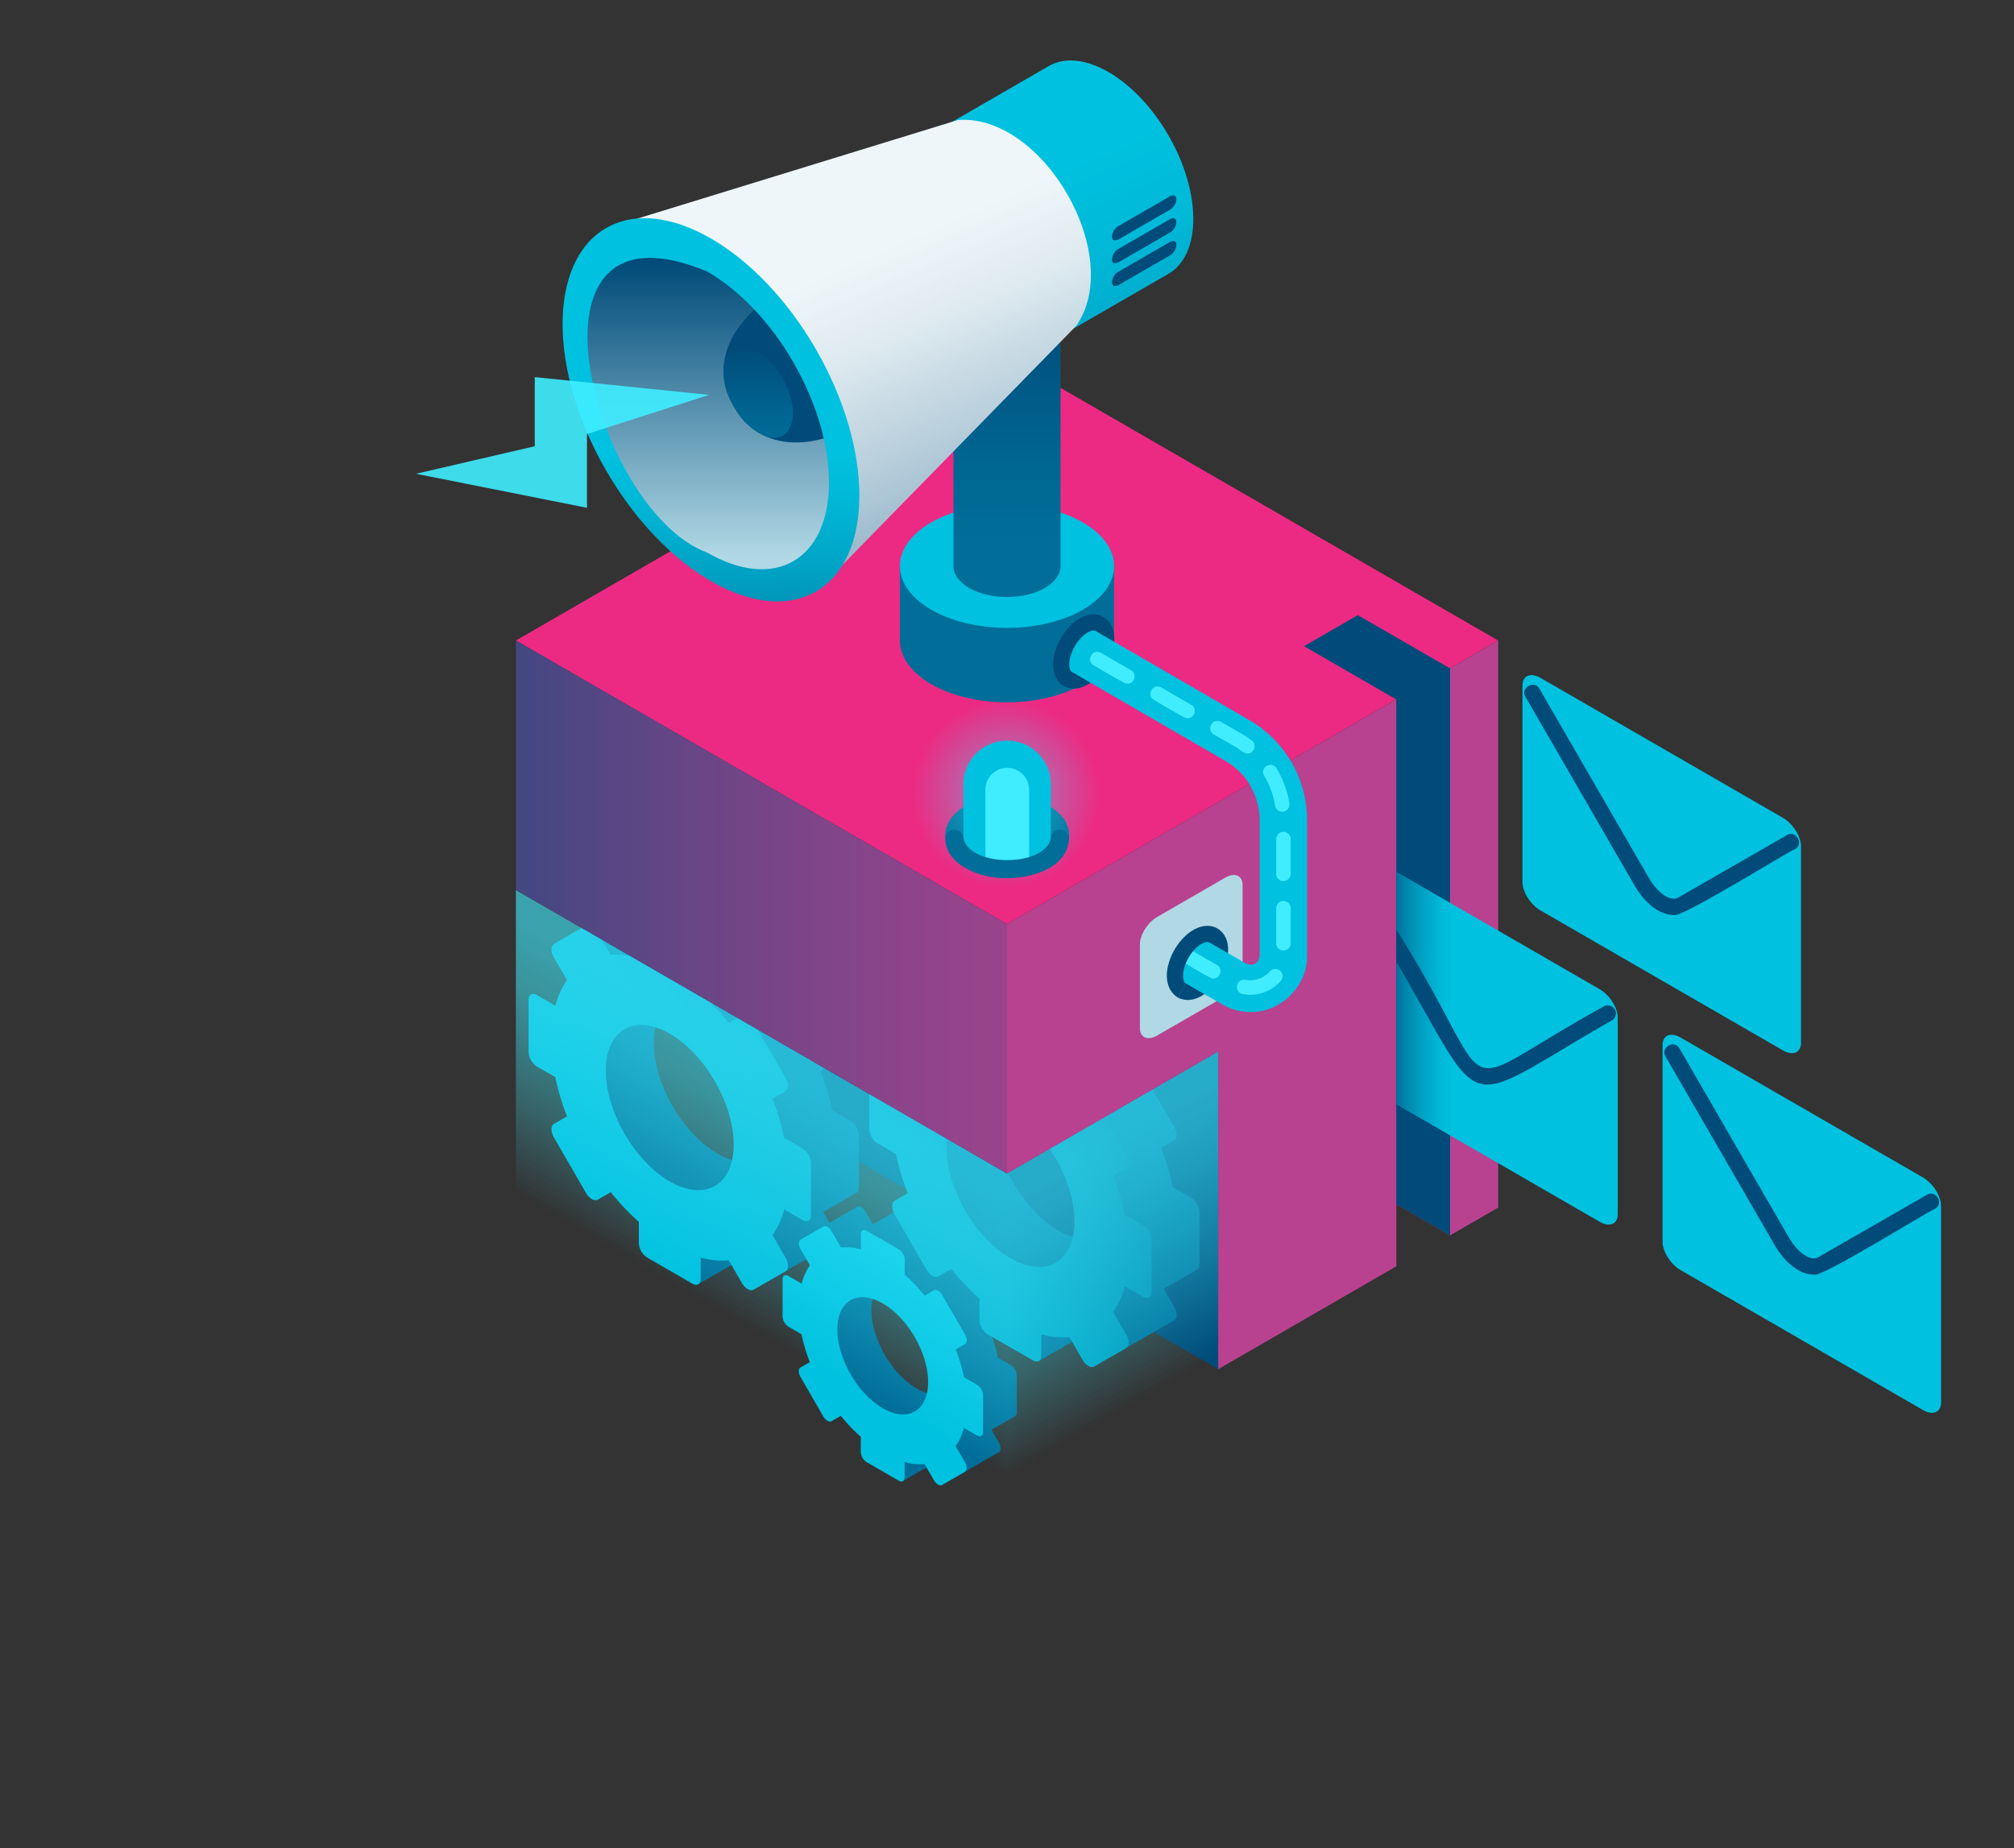 <svg xmlns="http://www.w3.org/2000/svg" xmlns:xlink="http://www.w3.org/1999/xlink" viewBox="0 0 1176.93 1080"><rect x="0" y="0" width="1176.93" height="1080" fill="#333333" stroke="none"/><defs><linearGradient id="linear-gradient" x1="349.98" y1="692.3" x2="556.74" y2="467.42" gradientUnits="userSpaceOnUse"><stop offset="0" stop-color="#00c1df"/><stop offset="0.15" stop-color="#00b8d7"/><stop offset="0.39" stop-color="#00a1c3"/><stop offset="0.69" stop-color="#007aa2"/><stop offset="1" stop-color="#004b79"/></linearGradient><linearGradient id="linear-gradient-2" x1="486.11" y1="813.99" x2="692.13" y2="589.93" xlink:href="#linear-gradient"/><linearGradient id="linear-gradient-3" x1="588.46" y1="315.83" x2="588.46" y2="178.89" gradientUnits="userSpaceOnUse"><stop offset="0" stop-color="#006e99"/><stop offset="0.36" stop-color="#006591"/><stop offset="0.94" stop-color="#004e7c"/><stop offset="1" stop-color="#004b79"/></linearGradient><linearGradient id="linear-gradient-4" x1="960.88" y1="136.12" x2="878.92" y2="324.52" gradientTransform="matrix(-1, 0, 0, 1, 1498.58, 0)" gradientUnits="userSpaceOnUse"><stop offset="0" stop-color="#004b79" stop-opacity="0"/><stop offset="0.24" stop-color="#004b79" stop-opacity="0.07"/><stop offset="0.63" stop-color="#004b79" stop-opacity="0.27"/><stop offset="1" stop-color="#004b79" stop-opacity="0.5"/></linearGradient><linearGradient id="linear-gradient-5" x1="1083.12" y1="152.49" x2="1083.12" y2="442.03" gradientTransform="matrix(-0.87, -0.5, -0.5, 0.87, 1473.24, 573.62)" gradientUnits="userSpaceOnUse"><stop offset="0.38" stop-color="#00c1df"/><stop offset="0.47" stop-color="#00b8d7"/><stop offset="0.62" stop-color="#00a1c3"/><stop offset="0.81" stop-color="#007aa2"/><stop offset="1" stop-color="#004b79"/></linearGradient><linearGradient id="linear-gradient-6" x1="1084.7" y1="325.39" x2="1084.7" y2="153.29" gradientTransform="matrix(-1, 0, 0, 1, 1498.58, 0)" gradientUnits="userSpaceOnUse"><stop offset="0" stop-color="#b1d8e5"/><stop offset="1" stop-color="#004b79"/></linearGradient><linearGradient id="linear-gradient-7" x1="1055.5" y1="264.24" x2="1055.5" y2="202.67" gradientTransform="matrix(-1, 0, 0, 1, 1498.58, 0)" xlink:href="#linear-gradient-3"/><linearGradient id="linear-gradient-8" x1="848.34" y1="612.55" x2="804.03" y2="612.55" xlink:href="#linear-gradient"/><radialGradient id="radial-gradient" cx="587.88" cy="463.9" r="55" gradientUnits="userSpaceOnUse"><stop offset="0" stop-color="#40edff" stop-opacity="0.5"/><stop offset="1" stop-color="#40edff" stop-opacity="0"/></radialGradient><linearGradient id="linear-gradient-9" x1="614.77" y1="681.63" x2="686.56" y2="805.98" gradientUnits="userSpaceOnUse"><stop offset="0" stop-color="#40edff" stop-opacity="0.8"/><stop offset="0.1" stop-color="#40edff" stop-opacity="0.77"/><stop offset="0.26" stop-color="#40edff" stop-opacity="0.69"/><stop offset="0.44" stop-color="#40edff" stop-opacity="0.55"/><stop offset="0.66" stop-color="#40edff" stop-opacity="0.36"/><stop offset="0.89" stop-color="#40edff" stop-opacity="0.12"/><stop offset="1" stop-color="#40edff" stop-opacity="0"/></linearGradient><linearGradient id="linear-gradient-10" x1="68.72" y1="634.41" x2="140.51" y2="758.77" gradientTransform="matrix(-1, 0, 0, 1, 549.11, 0)" xlink:href="#linear-gradient-9"/><linearGradient id="linear-gradient-11" x1="148.92" y1="530.07" x2="873.51" y2="530.07" gradientUnits="userSpaceOnUse"><stop offset="0" stop-color="#004b79"/><stop offset="0.1" stop-color="#23497d"/><stop offset="0.26" stop-color="#504783"/><stop offset="0.41" stop-color="#764587"/><stop offset="0.56" stop-color="#93448b"/><stop offset="0.71" stop-color="#a7438d"/><stop offset="0.86" stop-color="#b4428f"/><stop offset="1" stop-color="#b8428f"/></linearGradient></defs><g id="Communication_et_marketing_automation" data-name="Communication et marketing automation"><polygon points="711.9 800.12 711.9 614.56 424.92 448.87 424.92 634.43 711.9 800.12" style="fill:#004b79"/><path d="M370.45,524.64,336.27,544.4v74.07l71.79,132,28-16.19h0c.16-.09,12.92,14.35,12.92,14.35l38.11-21.94c1.88-1.09,1.88-4.62,0-7.89l-6.08-10.53,19.15-11.06c1.05-.41,1.73-1.53,1.73-3.24V663.42a10.69,10.69,0,0,0-4.84-8.37l-10.78-6.23a143.65,143.65,0,0,0-6.82-22.91l7.64-4.4Zm75.42,152.23c-6.77,3.91-16.11,3.34-26.44-2.62-20.63-11.94-37.35-40.9-37.38-64.74,0-13.41,5.3-22.33,13.61-25.46Z" style="fill:#006e99"/><path d="M373.33,559.61A47.88,47.88,0,0,0,356.89,558l-7.64-13.23c-1.89-3.27-4.95-5-6.84-3.94L323.7,551.63c-1.89,1.09-1.89,4.62,0,7.89l7.63,13.22a47.77,47.77,0,0,0-6.81,15l-10.79-6.23h0c-2.67-1.54-4.83-.29-4.83,2.79v30.57a10.68,10.68,0,0,0,4.83,8.37l10.79,6.22a142.37,142.37,0,0,0,6.81,22.92l-7.64,4.4c-1.88,1.09-1.88,4.63,0,7.9l18.73,32.42c1.88,3.27,4.94,5,6.83,4l7.63-4.41a143.57,143.57,0,0,0,16.44,17.36V726.5a10.68,10.68,0,0,0,4.83,8.38l26.48,15.28c2.67,1.54,4.83.29,4.83-2.79V734.91a47.63,47.63,0,0,0,16.44,1.63l7.63,13.22c1.89,3.27,5,5,6.83,3.94l18.73-10.81c1.88-1.09,1.88-4.62,0-7.89l-7.64-13.22a47.66,47.66,0,0,0,6.82-15L469.05,713h0c2.67,1.54,4.84.29,4.84-2.79V679.6h0a10.67,10.67,0,0,0-4.84-8.37L458.27,665a143,143,0,0,0-6.82-22.91l7.64-4.41c1.88-1.09,1.88-4.62,0-7.89l-18.73-32.42c-1.88-3.27-4.94-5-6.83-4l-7.63,4.41a142.69,142.69,0,0,0-16.44-17.35ZM354,625.68c0-23.84,16.74-33.5,37.38-21.58s37.38,40.91,37.38,64.74S412,702.35,391.39,690.43,354,649.52,354,625.68Z" style="fill:url(#linear-gradient)"/><path d="M524,707.52v0l-.06,0-.08.05-13.75,7.94-4.3-7.45c-1.34-2.32-3.51-3.57-4.85-2.8l-24.25,14v52.56l50.94,93.69,19.89-11.49h0c.11-.06,9.17,10.18,9.17,10.18l27-15.56c1.33-.78,1.33-3.28,0-5.6l-4.32-7.47,13.59-7.85a2.26,2.26,0,0,0,1.23-2.3v-21.7a7.61,7.61,0,0,0-3.43-5.94l-7.66-4.42a102.1,102.1,0,0,0-4.83-16.25l-7.49-29.7ZM554.5,813.3c-4.8,2.77-11.43,2.37-18.76-1.86-14.64-8.47-26.5-29-26.52-45.94,0-9.52,3.76-15.85,9.65-18.06Z" style="fill:#006e99"/><path d="M460.74,745.66c-1.89-1.09-3.43-.2-3.43,2v21.69a7.62,7.62,0,0,0,3.43,5.95l7.65,4.41A102.26,102.26,0,0,0,473.23,796l-5.42,3.13c-1.34.77-1.34,3.28,0,5.6l13.28,23c1.34,2.32,3.51,3.57,4.85,2.8l5.42-3.13A101.61,101.61,0,0,0,503,839.67v8.84a7.58,7.58,0,0,0,3.43,5.94l18.79,10.85c1.89,1.09,3.43.21,3.43-2v-8.84a33.81,33.81,0,0,0,11.66,1.15l5.42,9.38c1.33,2.32,3.51,3.58,4.84,2.8l13.29-7.67c1.34-.77,1.34-3.28,0-5.6l-5.42-9.38a33.87,33.87,0,0,0,4.84-10.68L571,838.9h0c1.9,1.1,3.43.21,3.43-2V815.23h0a7.55,7.55,0,0,0-3.43-5.94l-7.65-4.42a102.26,102.26,0,0,0-4.84-16.26l5.42-3.13c1.34-.77,1.34-3.28,0-5.6l-13.29-23c-1.33-2.32-3.51-3.57-4.84-2.8l-5.42,3.13a101.61,101.61,0,0,0-11.66-12.31v-8.84a7.58,7.58,0,0,0-3.43-5.94l-18.78-10.85c-1.9-1.09-3.43-.21-3.43,2v8.84a33.81,33.81,0,0,0-11.66-1.15l-5.43-9.39c-1.34-2.31-3.51-3.57-4.85-2.8l-13.28,7.68c-1.34.77-1.34,3.28,0,5.6l5.42,9.38a33.9,33.9,0,0,0-4.83,10.67l-7.66-4.42ZM489.32,777c0-16.91,11.88-23.77,26.53-15.31s26.52,29,26.52,45.94-11.87,23.77-26.52,15.31S489.34,793.89,489.32,777Z" style="fill:#00c1df"/><path d="M602,572.67v0l-.08.05-66.58,90.65,71.79,132,28-16.19h0c.16-.09,12.92,14.35,12.92,14.35l38.11-21.94c1.88-1.09,1.88-4.62,0-7.89l-6.08-10.53,19.15-11.06c1-.41,1.73-1.53,1.73-3.24V708.3a10.69,10.69,0,0,0-4.84-8.38l-10.79-6.23a142.57,142.57,0,0,0-6.81-22.91l7.64-4.4c1.88-1.09,1.88-4.63,0-7.9l-18.73-32.41Zm42.93,149.07c-6.76,3.91-16.11,3.34-26.43-2.62-20.63-11.94-37.35-40.9-37.38-64.74,0-13.41,5.3-22.33,13.61-25.45Z" style="fill:#006e99"/><path d="M508,629.22v30.57a10.68,10.68,0,0,0,4.83,8.37l10.78,6.23a143.65,143.65,0,0,0,6.82,22.91l-7.64,4.4c-1.88,1.09-1.88,4.63,0,7.9L541.46,742c1.89,3.27,4.95,5,6.84,4l7.63-4.41a143.57,143.57,0,0,0,16.44,17.36v12.46a10.68,10.68,0,0,0,4.83,8.37L603.68,795c2.67,1.54,4.83.29,4.83-2.79V779.78a47.6,47.6,0,0,0,16.43,1.63l7.64,13.22c1.89,3.27,4.95,5,6.83,3.94l18.73-10.81c1.88-1.09,1.88-4.62,0-7.89l-7.64-13.22a47.33,47.33,0,0,0,6.81-15l10.79,6.23h0c2.67,1.54,4.84.29,4.84-2.79V724.47h0a10.69,10.69,0,0,0-4.84-8.37l-10.79-6.23A142,142,0,0,0,650.5,687l7.64-4.41c1.88-1.09,1.88-4.62,0-7.89l-18.73-32.42Zm45.11,41.33c0-23.84,16.74-33.5,37.38-21.58s37.38,40.91,37.38,64.74-16.73,33.51-37.38,21.59S553.09,694.39,553.06,670.55Z" style="fill:url(#linear-gradient-2)"/><polygon points="588.47 540 875.45 374.3 588.47 208.61 301.48 374.3 588.47 540" style="fill:#ec2a83"/><path d="M525.9,330.81V374.3c0,19.95,28,36.12,62.57,36.12S651,394.25,651,374.3V330.81Z" style="fill:#006e99"/><ellipse cx="588.47" cy="330.81" rx="62.57" ry="36.11" style="fill:#00c1df"/><path d="M557.18,127.31v203.5c0,10,14,18.06,31.28,18.06s31.29-8.09,31.29-18.06V127.31Z" style="fill:url(#linear-gradient-3)"/><path d="M682.81,79.1c-19.34-33.51-50.7-51.62-70-40.46L552,73.73l70.06,121.34L682.82,160C702.16,148.82,702.16,112.6,682.81,79.1Z" style="fill:#00c1df"/><path d="M628.9,190.44c28.63-40.93-19.44-124.18-69.12-120.3h0c-4,1.21-191.08,58.78-195.42,60.1L485.13,337.41l143.78-147Z" style="fill:#eff6f9"/><path d="M364.36,130.23c4-1.23,166.57-51.24,192.1-59.08l56.31-32.51c19.34-11.16,50.7,7,70,40.46s19.35,69.72,0,80.88l-55.43,32L485.13,337.41Z" style="fill:url(#linear-gradient-4)"/><ellipse cx="415.47" cy="239.51" rx="70.8" ry="122.63" transform="translate(-64.09 239.81) rotate(-30)" style="fill:url(#linear-gradient-5)"/><path d="M484.44,281.89c0,45.36-31.84,63.74-71.12,41.06C346.45,298.5,296.8,110,413.33,158.7,452.6,181.39,484.44,236.54,484.44,281.89Z" style="fill:url(#linear-gradient-6)"/><path d="M428.88,237.57c11.18,20.33,32.5,24.33,52.49,18.63-6.17-27-21.16-54.64-40.51-75.2C424.68,195.55,416.37,216.91,428.88,237.57Z" style="fill:#004b79"/><path d="M463.33,241.34c0-13-9.13-28.85-20.41-35.36-14.41-6-20,.6-20.08,10.65,0,.52,0,1,0,1.55,0,.12,0,.23,0,.35,0,.3,0,.61.06.92a40.34,40.34,0,0,0,5.94,18.12,39,39,0,0,0,19.5,17.85C457,257.64,463.33,252.17,463.33,241.34Z" style="fill:url(#linear-gradient-7)"/><path d="M653.49,140l30.25-17.46c2.21-1.31,3.84-4,3.65-6.31,0-2-1.63-2.71-3.65-1.54l-30.25,17.46C649.92,133.56,647.46,142.68,653.49,140Z" style="fill:#004b79"/><path d="M653.49,153.36l30.25-17.47c2.21-1.31,3.84-4,3.65-6.3,0-2-1.63-2.71-3.65-1.55l-30.25,17.47C649.92,146.89,647.46,156,653.49,153.36Z" style="fill:#004b79"/><path d="M653.49,166.69l30.25-17.46c2.21-1.31,3.84-4,3.65-6.31,0-2-1.63-2.71-3.65-1.54l-30.25,17.46C649.92,160.23,647.46,169.35,653.49,166.69Z" style="fill:#004b79"/><path d="M816,740V703.75l31.42,18.14,28.08-16.19V374.3L588.47,540V685.83L711.9,614.56V800.12" style="fill:#b8428f"/><polygon points="793.46 359.48 762.04 377.62 815.95 408.74 815.95 703.75 847.37 721.89 847.37 390.6 793.46 359.48" style="fill:#004b79"/><path d="M934.79,578.08,816,509.47V645.38L934.79,714c5.85,3.38,10.59,1.37,10.59-4.48V594.79C945.38,588.94,940.64,581.45,934.79,578.08Z" style="fill:url(#linear-gradient-8)"/><path d="M943.64,589.91a4.71,4.71,0,0,0-6.44-1.74c-94.29,51.82-57.31,56.66-121.25-45V562c53.92,92.32,35,86.33,125.95,34.33A4.7,4.7,0,0,0,943.64,589.91Z" style="fill:#004b79"/><path d="M900.28,532.08l141.6,81.76c5.85,3.37,10.59,1.37,10.59-4.48V494.63c0-5.85-4.74-13.33-10.59-16.71l-141.6-81.75c-5.86-3.38-10.6-1.37-10.6,4.48V515.37C889.68,521.22,894.42,528.71,900.28,532.08Z" style="fill:#00c1df"/><path d="M978.11,534.71c-7.9,0-16.56-6.27-22.9-17.24L891.43,407.21c-3.09-5.21,5.15-10.09,8.17-4.72l63.77,110.26c5.91,10.21,13.35,14.06,17.15,11.88L1044.29,488c5.22-3.13,10.08,5.22,4.7,8.18C1044.87,497.67,981.6,537.16,978.11,534.71Z" style="fill:#004b79"/><path d="M982.12,742.25,1123.72,824c5.85,3.37,10.6,1.37,10.6-4.48V704.8c0-5.85-4.75-13.33-10.6-16.71l-141.6-81.75c-5.85-3.38-10.59-1.37-10.59,4.48V725.54C971.53,731.39,976.27,738.88,982.12,742.25Z" style="fill:#00c1df"/><path d="M1060,744.88c-7.9,0-16.57-6.27-22.91-17.24L973.28,617.38c-3.1-5.2,5.15-10.09,8.16-4.72l63.78,110.26c5.9,10.21,13.35,14.06,17.14,11.88l63.78-36.62c5.21-3.13,10.07,5.22,4.69,8.18C1126.72,707.84,1063.44,747.33,1060,744.88Z" style="fill:#004b79"/><path d="M716,582.18l-39.74,22.94c-5.59,3.23-10.13,1.31-10.13-4.28v-49c0-5.6,4.54-12.76,10.13-16L716,512.89c5.59-3.23,10.13-1.31,10.13,4.29v49C726.11,571.79,721.57,579,716,582.18Z" style="fill:#b1d8e5"/><path d="M643.29,359.77c20.16,9-2.46,50.66-21.46,41.28Z" style="fill:#004b79"/><path d="M709.8,541.73c20.16,9-2.46,50.65-21.46,41.27Z" style="fill:#004b79"/><path d="M730.75,591.43a33,33,0,0,1-16.5-4.46l-21.37-12.31c-15.53-9.8-2.43-32.46,13.8-23.94L728,563c4.33,1.88,7.59,0,8.13-4.7l0-79a40,40,0,0,0-20-34.59l-89.87-52.12a13.82,13.82,0,1,1,13.87-23.91L730,420.77a67.74,67.74,0,0,1,33.81,58.53l0,79C764.27,576.18,748.39,591.71,730.75,591.43Z" style="fill:#00c1df"/><path d="M730.68,581.34a23,23,0,0,1-4.47-.44c-5.44-1.17-3.83-9.27,1.64-8.29a15.19,15.19,0,0,0,14.27-5,4.23,4.23,0,0,1,6.39,5.54A23.58,23.58,0,0,1,730.68,581.34Zm-37.12-27.56,17.58,10.13c3.75,2,2.05,8.05-2.11,7.89-.52,1-18.78-10.4-19.69-10.69ZM750,555.45a4.21,4.21,0,0,1-4.22-4.22V530.94a4.23,4.23,0,1,1,8.45,0v20.29A4.22,4.22,0,0,1,750,555.45Zm0-40.57a4.22,4.22,0,0,1-4.22-4.23V490.36a4.23,4.23,0,0,1,8.46,0v20.29A4.23,4.23,0,0,1,750,514.88Zm-.7-40.54a4.22,4.22,0,0,1-4.16-3.54,49.44,49.44,0,0,0-6.4-17.45c-2.82-4.74,4.38-9.08,7.25-4.34a57.68,57.68,0,0,1,7.49,20.42A4.24,4.24,0,0,1,749.27,474.34Zm-20.37-34c-3-.26-5.18-3.25-7.94-4.45l-11.5-6.61a4.23,4.23,0,1,1,4.21-7.33l11.51,6.62a56.33,56.33,0,0,1,6.29,4.19C734.7,435.07,732.78,440.51,728.9,440.36ZM694,419.75c-.51,1-18.79-10.38-19.69-10.68-4.77-2.77-.59-10.06,4.22-7.33l17.58,10.12C699.83,413.84,698.13,419.91,694,419.75ZM658.8,399.52c-.52,1-18.79-10.38-19.69-10.68-4.78-2.77-.6-10.06,4.21-7.32l17.59,10.11C664.66,393.62,663,399.68,658.8,399.52Z" style="fill:#40edff"/><path d="M640,368.59c-1-.36-2.6,0-4.36,1-5.85,3.38-10.79,11.94-10.79,18.7,0,2.23.58,3.94,1.52,4.46l-2.26,8.84a4.72,4.72,0,0,1-2.26-.58c-4.08-2.24-6.43-6.87-6.43-12.72,0-10,6.82-21.84,15.51-26.86,4.29-2.48,8.69-3.08,12.38-1.7Z" style="fill:#004b79"/><path d="M688.34,583c-17.14-10.83,3.17-47.38,21.46-41.27l-3.31,8.82c-7.78-.68-15.4,12.72-15.15,19.73,0,2.24.58,3.94,1.52,4.46Z" style="fill:#004b79"/><path d="M557.75,493.55a5.32,5.32,0,0,1-5.33-5.33c0-6.74,4.15-12.85,11.7-17.2,13.72-7.93,35.22-7.93,49,0,7.54,4.35,11.69,10.46,11.69,17.2a5.32,5.32,0,0,1-5.33,5.33Z" style="fill:#006e99"/><circle cx="587.88" cy="463.9" r="55" style="fill:url(#radial-gradient)"/><path d="M588.59,432.81A25.55,25.55,0,0,0,563,458.36v32c0,3.78,2.49,7.56,7.48,10.44,10,5.76,26.16,5.76,36.14,0,5-2.88,7.48-6.66,7.48-10.44v-32A25.55,25.55,0,0,0,588.59,432.81Z" style="fill:#00c1df"/><path d="M601.37,461.16a12.78,12.78,0,0,0-25.55,0v40.61a12.5,12.5,0,0,0,.07,1.38,42.33,42.33,0,0,0,25.4,0,12.48,12.48,0,0,0,.08-1.38Z" style="fill:#40edff"/><path d="M588.59,513.23c-14.87.31-35.9-7.14-36.17-23.15-.08-6.91,10.74-6.92,10.66,0,3.69,16.64,47.12,16.85,51,0-.11-6.91,10.78-6.92,10.66,0C623.85,506.9,603.71,513.18,588.59,513.23Z" style="fill:#006e99"/><polygon points="343.01 296.75 343.01 253.71 342.24 253.89 414.39 230.75 312.5 220.38 312.5 260.78 243.12 276.87 343.01 296.75" style="fill:#40edff;opacity:0.9"/><polygon points="588.47 871.39 711.9 800.12 711.9 614.56 588.47 685.83 588.47 871.39" style="opacity:0.75;fill:url(#linear-gradient-9)"/><polygon points="588.47 871.39 301.48 705.7 301.48 520.13 588.47 685.83 588.47 871.39" style="opacity:0.75;fill:url(#linear-gradient-10)"/><polygon points="588.47 685.83 301.48 520.13 301.48 374.3 588.47 540 588.47 685.83" style="fill:url(#linear-gradient-11)"/></g></svg>